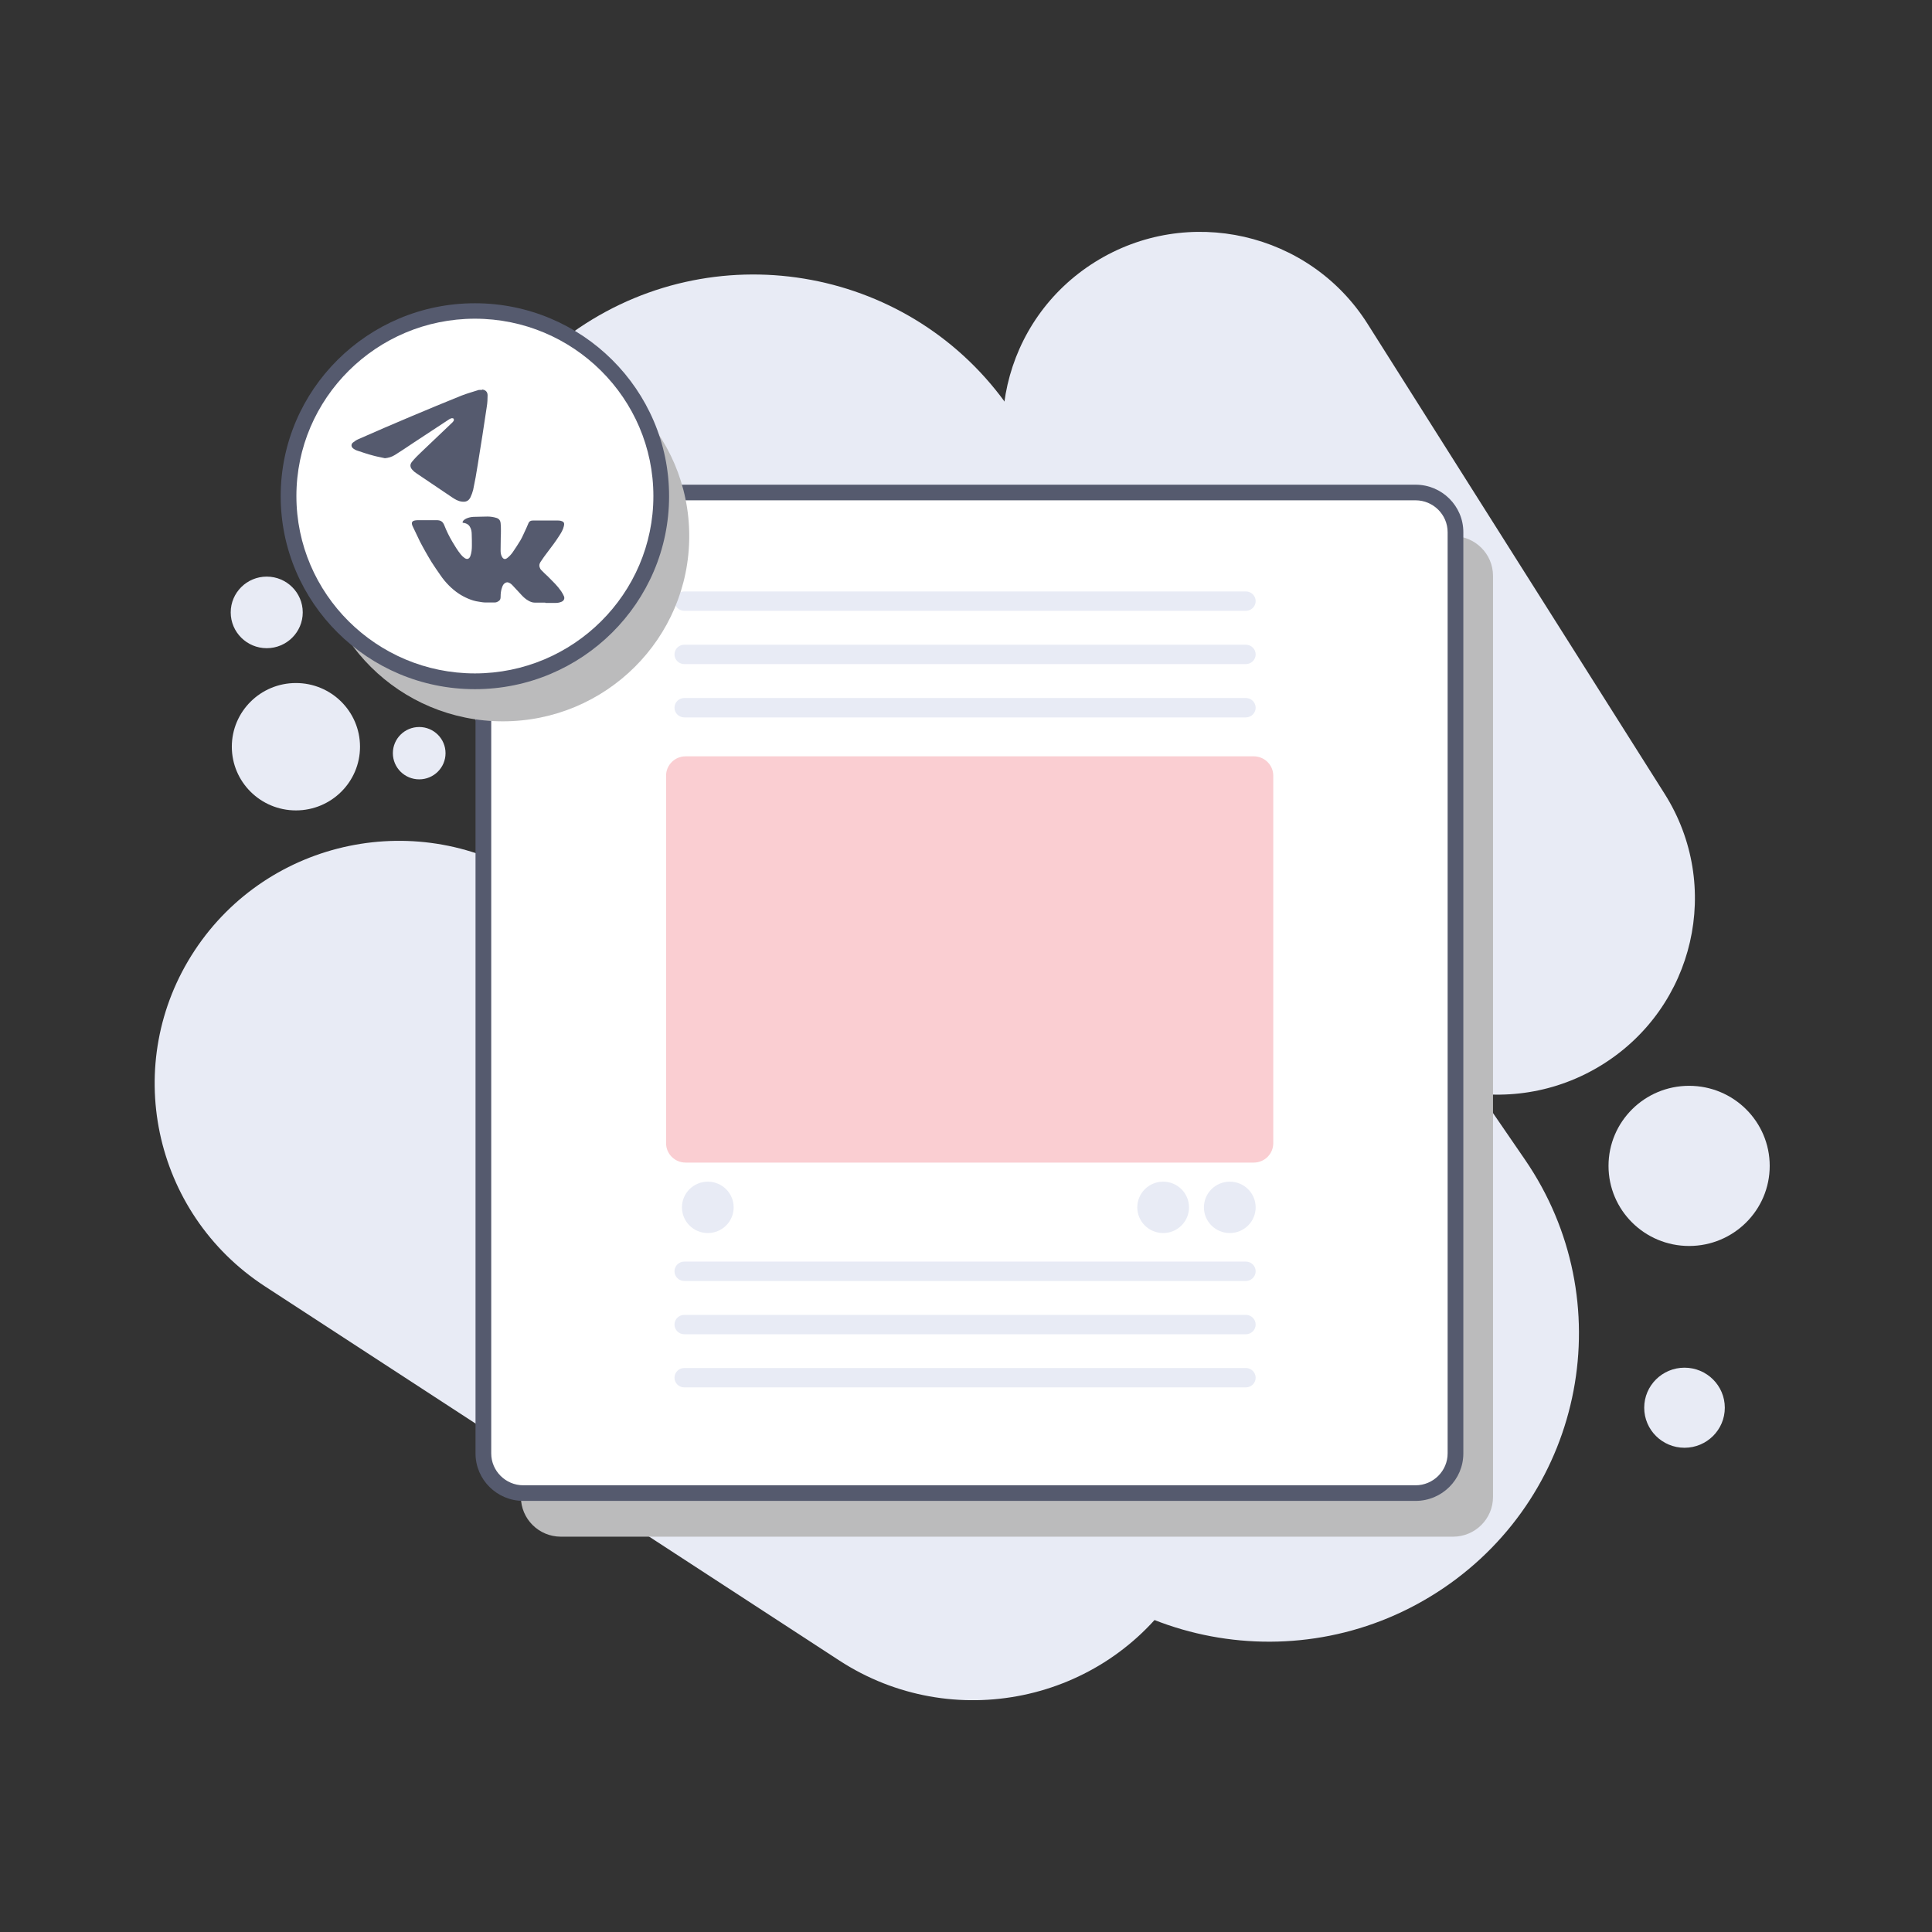 <?xml version="1.0" encoding="UTF-8"?> <svg xmlns="http://www.w3.org/2000/svg" width="200" height="200" viewBox="0 0 200 200" fill="none"><rect x="0" y="0" width="200" height="200" fill="#333333" stroke="none"/> <g clip-path="url(#clip0_767_37655)"> <path d="M172.32 82.173L141.572 33.526C135.561 24.016 122.932 21.146 113.365 27.116C103.797 33.087 100.914 45.636 106.925 55.146L137.673 103.793C143.684 113.303 156.313 116.173 165.881 110.203C175.448 104.232 178.331 91.683 172.32 82.173Z" fill="#E8EBF5"></path> <path d="M157.866 120.047L104.549 42.358C94.553 27.792 74.57 24.034 59.914 33.964C45.259 43.893 41.482 63.75 51.478 78.316L104.795 156.006C114.791 170.571 134.775 174.329 149.43 164.4C164.085 154.47 167.862 134.613 157.866 120.047Z" fill="#E8EBF5"></path> <path d="M114.597 129.883L55.15 91.157C43.475 83.552 27.806 86.79 20.152 98.39C12.498 109.99 15.757 125.56 27.432 133.165L86.879 171.891C98.553 179.497 114.223 176.258 121.877 164.658C129.531 153.058 126.272 137.489 114.597 129.883Z" fill="#E8EBF5"></path> <path d="M30.634 83.893C34.299 83.893 37.269 80.941 37.269 77.3C37.269 73.658 34.299 70.707 30.634 70.707C26.969 70.707 23.998 73.658 23.998 77.3C23.998 80.941 26.969 83.893 30.634 83.893Z" fill="#E8EBF5"></path> <path d="M174.856 128.983C179.464 128.983 183.2 125.272 183.2 120.693C183.2 116.115 179.464 112.403 174.856 112.403C170.248 112.403 166.513 116.115 166.513 120.693C166.513 125.272 170.248 128.983 174.856 128.983Z" fill="#E8EBF5"></path> <path d="M174.38 149.872C176.684 149.872 178.552 148.016 178.552 145.727C178.552 143.438 176.684 141.582 174.38 141.582C172.076 141.582 170.208 143.438 170.208 145.727C170.208 148.016 172.076 149.872 174.38 149.872Z" fill="#E8EBF5"></path> <path d="M27.612 67.1C29.671 67.1 31.34 65.441 31.34 63.395C31.34 61.349 29.671 59.691 27.612 59.691C25.553 59.691 23.884 61.349 23.884 63.395C23.884 65.441 25.553 67.1 27.612 67.1Z" fill="#E8EBF5"></path> <path d="M43.396 80.678C44.901 80.678 46.122 79.465 46.122 77.969C46.122 76.472 44.901 75.26 43.396 75.26C41.89 75.26 40.669 76.472 40.669 77.969C40.669 79.465 41.89 80.678 43.396 80.678Z" fill="#E8EBF5"></path> <g style="mix-blend-mode:multiply"> <path d="M150.417 55.497H58.062C55.777 55.497 53.924 57.338 53.924 59.609V154.964C53.924 157.235 55.777 159.077 58.062 159.077H150.417C152.703 159.077 154.556 157.235 154.556 154.964V59.609C154.556 57.338 152.703 55.497 150.417 55.497Z" fill="#BBBBBC"></path> </g> <path d="M146.524 50.992H54.17C51.884 50.992 50.031 52.834 50.031 55.105V150.46C50.031 152.731 51.884 154.572 54.17 154.572H146.524C148.81 154.572 150.663 152.731 150.663 150.46V55.105C150.663 52.834 148.81 50.992 146.524 50.992Z" fill="white"></path> <path d="M146.541 155.372H54.17C51.444 155.372 49.226 153.169 49.226 150.46V55.089C49.226 52.38 51.444 50.176 54.17 50.176H146.541C149.267 50.176 151.484 52.38 151.484 55.089V150.46C151.484 153.169 149.267 155.372 146.541 155.372ZM54.17 51.792C52.347 51.792 50.852 53.277 50.852 55.089V150.46C50.852 152.271 52.347 153.757 54.17 153.757H146.541C148.364 153.757 149.858 152.271 149.858 150.46V55.089C149.858 53.277 148.364 51.792 146.541 51.792H54.17Z" fill="#555A6E"></path> <path d="M129.788 78.295H70.972C69.857 78.295 68.952 79.194 68.952 80.302V118.343C68.952 119.452 69.857 120.35 70.972 120.35H129.788C130.904 120.35 131.808 119.452 131.808 118.343V80.302C131.808 79.194 130.904 78.295 129.788 78.295Z" fill="#FACED2"></path> <path d="M128.967 130.599H70.841C70.278 130.599 69.823 131.048 69.823 131.603C69.823 132.157 70.278 132.606 70.841 132.606H128.967C129.529 132.606 129.985 132.157 129.985 131.603C129.985 131.048 129.529 130.599 128.967 130.599Z" fill="#E8EBF5"></path> <path d="M128.967 136.115H70.841C70.278 136.115 69.823 136.564 69.823 137.119C69.823 137.673 70.278 138.122 70.841 138.122H128.967C129.529 138.122 129.985 137.673 129.985 137.119C129.985 136.564 129.529 136.115 128.967 136.115Z" fill="#E8EBF5"></path> <path d="M128.967 141.615H70.841C70.278 141.615 69.823 142.064 69.823 142.618C69.823 143.173 70.278 143.622 70.841 143.622H128.967C129.529 143.622 129.985 143.173 129.985 142.618C129.985 142.064 129.529 141.615 128.967 141.615Z" fill="#E8EBF5"></path> <path d="M128.967 61.225H70.841C70.278 61.225 69.823 61.674 69.823 62.228C69.823 62.783 70.278 63.232 70.841 63.232H128.967C129.529 63.232 129.985 62.783 129.985 62.228C129.985 61.674 129.529 61.225 128.967 61.225Z" fill="#E8EBF5"></path> <path d="M128.967 66.741H70.841C70.278 66.741 69.823 67.19 69.823 67.744C69.823 68.299 70.278 68.748 70.841 68.748H128.967C129.529 68.748 129.985 68.299 129.985 67.744C129.985 67.19 129.529 66.741 128.967 66.741Z" fill="#E8EBF5"></path> <path d="M128.967 72.257H70.841C70.278 72.257 69.823 72.706 69.823 73.26C69.823 73.815 70.278 74.264 70.841 74.264H128.967C129.529 74.264 129.985 73.815 129.985 73.26C129.985 72.706 129.529 72.257 128.967 72.257Z" fill="#E8EBF5"></path> <g style="mix-blend-mode:multiply"> <path d="M52.052 74.672C62.71 74.672 71.35 66.087 71.35 55.496C71.35 44.906 62.71 36.321 52.052 36.321C41.393 36.321 32.753 44.906 32.753 55.496C32.753 66.087 41.393 74.672 52.052 74.672Z" fill="#BBBBBC"></path> </g> <path d="M49.161 70.543C59.819 70.543 68.459 61.958 68.459 51.368C68.459 40.778 59.819 32.192 49.161 32.192C38.502 32.192 29.862 40.778 29.862 51.368C29.862 61.958 38.502 70.543 49.161 70.543Z" fill="white"></path> <path d="M49.16 71.343C38.074 71.343 29.057 62.383 29.057 51.368C29.057 40.352 38.074 31.393 49.16 31.393C60.247 31.393 69.264 40.352 69.264 51.368C69.264 62.383 60.247 71.343 49.16 71.343ZM49.16 32.992C38.977 32.992 30.683 41.233 30.683 51.351C30.683 61.469 38.977 69.711 49.16 69.711C59.344 69.711 67.638 61.469 67.638 51.351C67.638 41.233 59.344 32.992 49.16 32.992Z" fill="#555A6E"></path> <path d="M73.272 127.645C74.75 127.645 75.949 126.454 75.949 124.985C75.949 123.516 74.75 122.325 73.272 122.325C71.793 122.325 70.594 123.516 70.594 124.985C70.594 126.454 71.793 127.645 73.272 127.645Z" fill="#E8EBF5"></path> <path d="M127.308 127.645C128.786 127.645 129.985 126.454 129.985 124.985C129.985 123.516 128.786 122.325 127.308 122.325C125.829 122.325 124.63 123.516 124.63 124.985C124.63 126.454 125.829 127.645 127.308 127.645Z" fill="#E8EBF5"></path> <path d="M120.41 127.645C121.888 127.645 123.087 126.454 123.087 124.985C123.087 123.516 121.888 122.325 120.41 122.325C118.931 122.325 117.732 123.516 117.732 124.985C117.732 126.454 118.931 127.645 120.41 127.645Z" fill="#E8EBF5"></path> <path d="M49.916 40.368C49.801 40.368 49.67 40.352 49.555 40.368C48.964 40.564 48.339 40.728 47.765 40.956C46.04 41.658 44.315 42.359 42.591 43.094C40.751 43.861 38.928 44.661 37.105 45.46C36.908 45.542 36.711 45.672 36.53 45.819C36.317 45.999 36.35 46.276 36.58 46.439C36.694 46.521 36.809 46.586 36.941 46.635C37.499 46.815 38.041 47.011 38.616 47.157C39.01 47.272 39.437 47.337 39.848 47.435C40.193 47.402 40.571 47.304 40.916 47.076C41.54 46.684 42.147 46.276 42.755 45.868C44.003 45.052 45.252 44.22 46.5 43.404C46.582 43.355 46.681 43.306 46.779 43.29C46.845 43.29 46.943 43.306 46.96 43.355C46.993 43.404 46.993 43.518 46.96 43.567C46.91 43.649 46.845 43.73 46.763 43.796C45.712 44.807 44.644 45.803 43.593 46.815C43.264 47.125 42.936 47.451 42.657 47.794C42.41 48.088 42.443 48.365 42.689 48.642C42.821 48.789 42.985 48.92 43.166 49.034C44.381 49.85 45.596 50.666 46.795 51.482C47.091 51.678 47.403 51.874 47.781 51.923C48.208 51.988 48.504 51.874 48.701 51.482C48.816 51.237 48.914 50.976 48.98 50.715C49.161 49.85 49.325 48.985 49.456 48.104C49.785 46.097 50.097 44.089 50.392 42.098C50.458 41.707 50.475 41.315 50.475 40.923C50.475 40.564 50.261 40.352 49.883 40.32L49.916 40.368Z" fill="#555A6E"></path> <path d="M56.437 62.383C56.075 62.383 55.714 62.383 55.353 62.383C55.123 62.383 54.909 62.302 54.712 62.188C54.367 62.008 54.088 61.714 53.825 61.42C53.563 61.127 53.283 60.833 53.021 60.556C52.906 60.441 52.774 60.343 52.61 60.294C52.495 60.262 52.397 60.294 52.298 60.343C52.134 60.441 52.051 60.588 51.986 60.768C51.855 61.11 51.822 61.453 51.822 61.812C51.822 61.975 51.772 62.139 51.624 62.22C51.51 62.302 51.378 62.367 51.23 62.367C50.885 62.367 50.557 62.367 50.212 62.367C49.998 62.367 49.769 62.318 49.555 62.285C49.177 62.236 48.816 62.122 48.471 61.975C48.126 61.828 47.781 61.649 47.469 61.437C47.124 61.208 46.796 60.931 46.5 60.637C46.155 60.294 45.843 59.919 45.58 59.527C45.268 59.087 44.973 58.646 44.677 58.189C44.447 57.83 44.25 57.455 44.036 57.096C43.839 56.753 43.659 56.41 43.478 56.068C43.215 55.529 42.969 54.991 42.706 54.452C42.673 54.387 42.657 54.305 42.64 54.24C42.608 54.077 42.69 53.946 42.87 53.897C43.051 53.848 43.248 53.848 43.429 53.848C44.02 53.848 44.611 53.848 45.186 53.848C45.646 53.848 45.843 54.011 45.991 54.37C46.221 54.958 46.5 55.529 46.829 56.084C47.091 56.525 47.354 56.965 47.683 57.373C47.798 57.52 47.929 57.651 48.093 57.765C48.356 57.944 48.57 57.863 48.685 57.585C48.816 57.226 48.849 56.867 48.849 56.492C48.849 56.1 48.849 55.692 48.832 55.301C48.832 55.023 48.783 54.762 48.635 54.517C48.537 54.338 48.373 54.24 48.192 54.175C48.126 54.142 48.044 54.142 47.962 54.126C47.896 54.126 47.863 54.077 47.896 54.011C47.962 53.848 48.11 53.767 48.258 53.685C48.504 53.571 48.75 53.522 49.013 53.505C49.489 53.505 49.966 53.473 50.458 53.473C50.787 53.473 51.099 53.522 51.411 53.62C51.657 53.701 51.789 53.881 51.822 54.126C51.855 54.387 51.855 54.648 51.855 54.909C51.855 55.154 51.855 55.382 51.838 55.627C51.838 56.068 51.822 56.508 51.822 56.965C51.822 57.194 51.838 57.406 51.953 57.618C52.101 57.895 52.282 57.944 52.511 57.765C52.725 57.602 52.906 57.406 53.07 57.177C53.349 56.769 53.628 56.345 53.875 55.937C53.99 55.741 54.088 55.529 54.187 55.317C54.285 55.105 54.384 54.893 54.482 54.681C54.548 54.534 54.614 54.37 54.679 54.224C54.778 53.962 54.926 53.881 55.205 53.881C56.043 53.881 56.88 53.881 57.734 53.881C57.866 53.881 58.014 53.897 58.145 53.946C58.391 54.028 58.441 54.175 58.375 54.452C58.293 54.827 58.096 55.154 57.882 55.48C57.521 56.051 57.11 56.59 56.7 57.129C56.437 57.471 56.174 57.83 55.944 58.189C55.846 58.352 55.796 58.532 55.862 58.712C55.895 58.809 55.944 58.924 56.01 58.989C56.24 59.234 56.486 59.462 56.733 59.691C56.979 59.935 57.225 60.18 57.472 60.441C57.702 60.686 57.915 60.947 58.096 61.208C58.211 61.372 58.309 61.567 58.391 61.747C58.474 61.992 58.358 62.204 58.112 62.302C57.915 62.383 57.718 62.416 57.504 62.416C57.16 62.416 56.831 62.416 56.486 62.416L56.437 62.383Z" fill="#555A6E"></path> </g> <defs> <clipPath id="clip0_767_37655"> <rect width="167.2" height="152" fill="white" transform="translate(16 24)"></rect> </clipPath> </defs> </svg> 